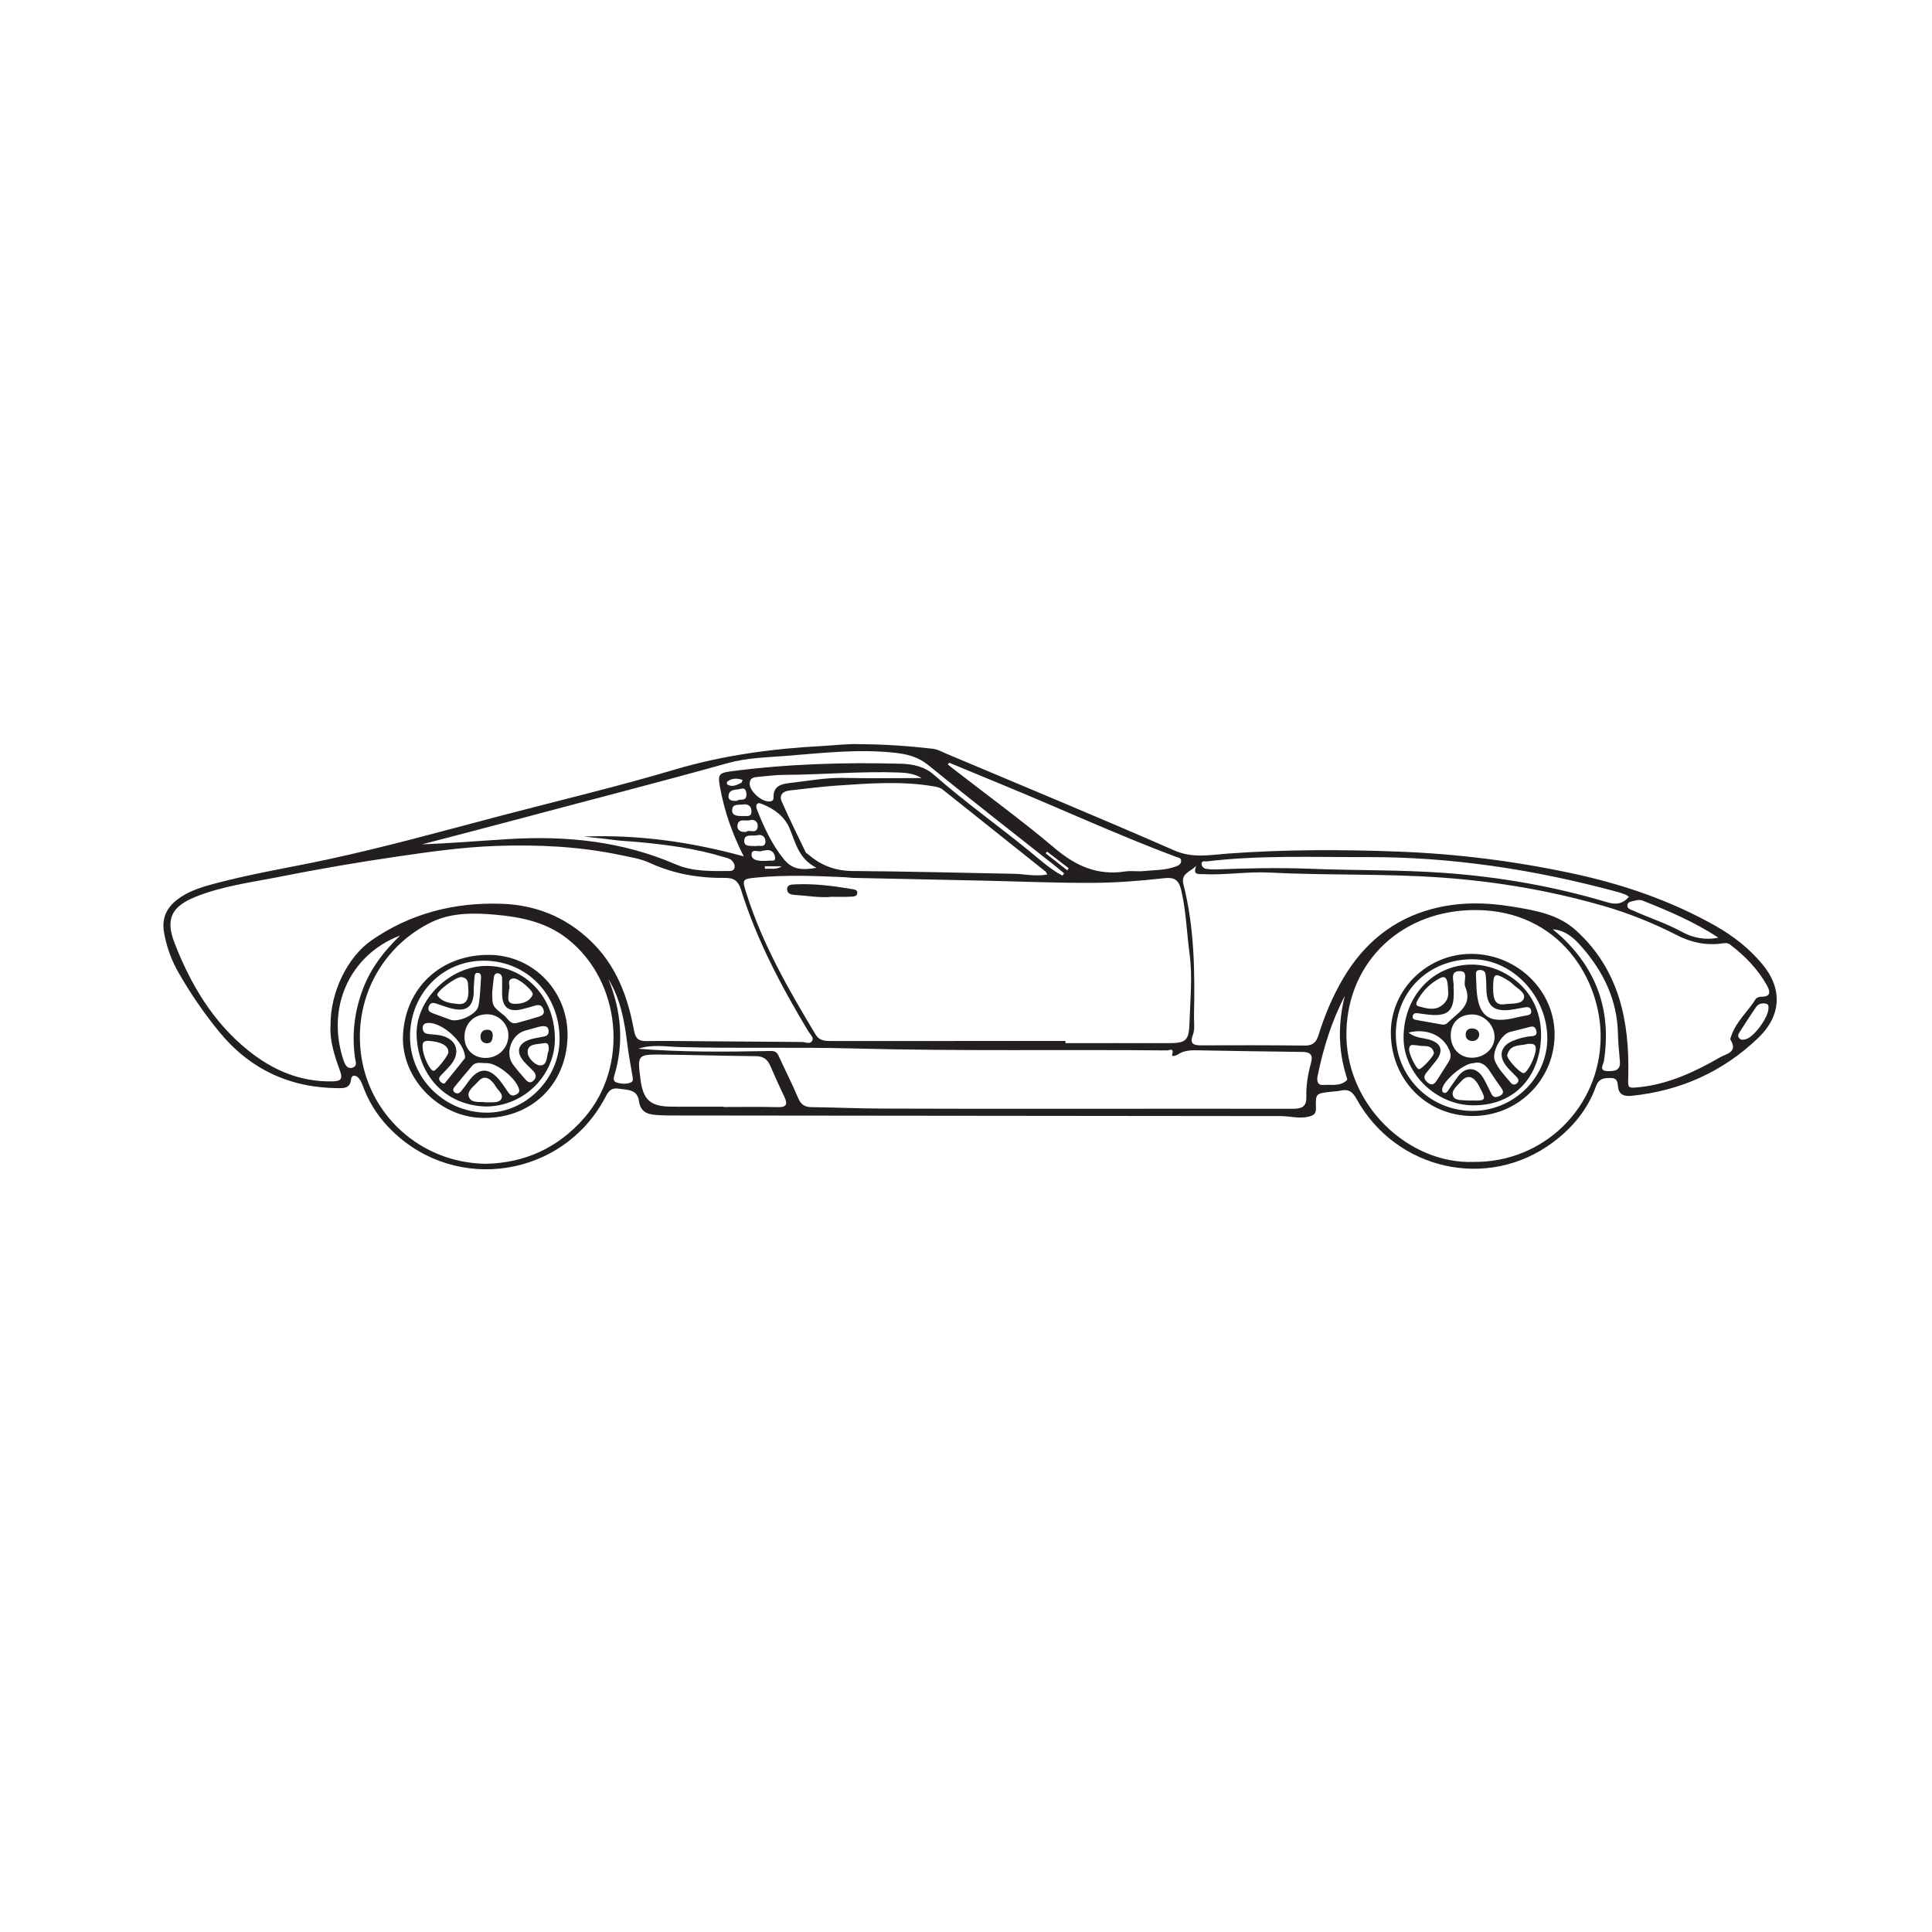 <?xml version="1.0" encoding="UTF-8"?>
<svg xmlns="http://www.w3.org/2000/svg" xmlns:xlink="http://www.w3.org/1999/xlink" width="360pt" height="360pt" viewBox="0 0 360 360" version="1.1">
<g id="surface1">
<path style=" stroke:none;fill-rule:evenodd;fill:rgb(13.73%,12.16%,12.549%);fill-opacity:1;" d="M 198.875 162.176 C 198.961 162.043 199.047 161.906 199.129 161.773 C 197.785 160.742 196.445 159.715 195.102 158.684 C 195.02 158.793 194.938 158.902 194.855 159.008 C 196.195 160.062 197.535 161.121 198.875 162.176 M 142.508 161.41 C 142.523 161.574 142.535 161.734 142.551 161.898 C 143.586 161.77 144.676 162.152 145.652 161.41 Z M 138.375 145.332 C 137.398 145.008 136.516 144.969 135.648 145.543 C 135.414 145.699 135.348 146.074 135.578 146.207 C 136.488 146.727 137.316 146.25 138.129 145.867 C 138.215 145.828 138.234 145.652 138.375 145.332 M 137.328 149.223 C 137.734 148.73 139.18 149.508 139.086 147.949 C 139.047 147.305 138.836 146.75 138.02 146.988 C 137.152 147.238 135.871 146.945 135.746 148.297 C 135.664 149.148 136.422 149.27 137.328 149.223 M 138.348 152.074 C 138.938 151.934 140.02 152.426 140.031 151.176 C 140.039 150.262 139.398 149.75 138.453 149.898 C 137.688 150.023 136.512 149.719 136.426 150.867 C 136.336 152.012 137.375 152.059 138.348 152.074 M 139.078 155 C 139.547 154.461 141.062 155.562 141.195 153.984 C 141.258 153.215 140.641 152.578 139.766 152.832 C 138.941 153.07 137.57 152.371 137.41 153.844 C 137.324 154.613 137.938 155.145 139.078 155 M 140.812 157.664 C 141.414 157.426 142.539 158.059 142.629 156.895 C 142.688 156.094 142.109 155.371 141.098 155.633 C 140.238 155.852 138.789 155.289 138.68 156.586 C 138.57 157.875 139.914 157.547 140.812 157.664 M 142.035 158.535 C 141.492 158.91 140.016 157.961 140.043 159.266 C 140.066 160.328 141.398 160.453 142.422 160.41 C 142.68 160.398 142.949 160.434 143.199 160.379 C 143.648 160.281 144.461 160.633 144.434 159.887 C 144.41 159.23 144.043 158.48 143.16 158.406 C 142.844 158.379 142.516 158.477 142.035 158.535 M 329.527 187.879 C 329.59 187.43 329.484 187.078 328.98 187 C 328.285 186.891 327.633 187.047 327.227 187.637 C 326.188 189.152 325.184 190.691 324.199 192.242 C 323.961 192.609 323.684 193.07 324.113 193.492 C 324.496 193.871 324.969 193.742 325.414 193.598 C 326.945 193.117 329.555 189.477 329.527 187.879 M 113.363 182.43 C 115.75 188.328 116.328 194.336 114.445 200.492 C 114.301 200.957 114.301 201.496 114.824 201.676 C 115.699 201.977 116.645 202.059 117.523 201.711 C 118.047 201.504 117.93 200.965 117.852 200.5 C 117.504 198.43 117.109 196.375 116.855 194.281 C 116.355 190.176 115.59 186.109 113.363 182.43 M 320.188 174.715 C 315.738 171.789 310.91 169.727 306.023 167.793 C 305.637 167.637 305.102 167.695 304.68 167.809 C 304.137 167.953 303.328 167.969 303.238 168.641 C 303.137 169.371 303.938 169.5 304.449 169.734 C 307.383 171.062 310.469 172.035 313.312 173.594 C 315.414 174.75 317.715 175.238 320.188 174.715 M 250.59 185.559 C 248.125 190.301 246.57 195.32 245.516 200.496 C 245.352 201.301 245.438 202.258 246.57 202.168 C 248.066 202.043 249.719 202.504 250.98 201.27 C 251.086 201.168 250.949 200.766 250.871 200.52 C 249.324 195.57 249.32 190.598 250.59 185.559 M 152.152 161.707 C 148.754 160 148.254 156.988 147.105 154.312 C 146.16 152.109 144.277 150.727 142.062 149.844 C 141.707 149.703 141.246 149.488 140.996 149.914 C 140.863 150.137 140.941 150.559 141.051 150.84 C 142.355 154.152 143.816 157.355 146.109 160.16 C 147.637 162.031 149.43 162.184 152.152 161.707 M 171.73 144.98 C 170.402 144.168 168.934 143.992 167.422 143.941 C 160.324 143.691 153.25 144.359 146.16 144.383 C 144.523 144.387 142.887 144.617 141.254 144.758 C 140.52 144.82 139.785 144.895 139.691 145.883 C 139.543 147.453 142.215 149.727 143.703 149.289 C 144.117 149.168 144.145 148.828 144.141 148.512 C 144.105 146.559 145.453 146.102 146.98 145.926 C 150.434 145.535 153.848 144.871 157.359 144.953 C 162.148 145.062 166.941 144.98 171.73 144.98 M 289.328 173.16 C 289.961 173.707 290.617 174.227 291.219 174.805 C 297.766 181.105 300.262 188.75 298.863 197.723 C 298.773 198.305 297.836 199.547 299.535 199.582 C 300.773 199.605 301.996 199.551 301.844 197.758 C 301.699 196.059 301.516 194.359 301.48 192.66 C 301.359 186.371 298.809 181.102 294.762 176.469 C 293.344 174.844 291.77 173.359 289.328 173.16 M 74.562 174.32 C 65.062 177.934 60.703 187.871 64.051 197.684 C 64.316 198.477 64.785 199.258 65.734 198.926 C 66.66 198.605 66.227 197.707 66.137 197.031 C 65.531 192.578 66.07 188.289 67.703 184.086 C 69.195 180.258 71.621 177.148 74.562 174.32 M 303.531 167.105 C 303.246 166.918 303.098 166.777 302.926 166.711 C 302.434 166.523 301.938 166.344 301.43 166.207 C 286.129 162.062 270.578 159.656 254.703 159.707 C 244.781 159.734 234.844 159.32 224.949 160.5 C 224.555 160.547 223.883 160.289 223.895 161 C 223.898 161.461 224.312 161.84 224.812 161.91 C 225.395 161.992 225.988 162.031 226.578 162.008 C 232.484 161.777 238.383 161.652 244.305 161.887 C 252.574 162.219 260.852 162.055 269.133 162.652 C 279.484 163.395 289.602 165.172 299.523 168.133 C 301.078 168.598 302.328 168.48 303.531 167.105 M 176.863 142.121 C 176.777 142.227 176.691 142.332 176.605 142.438 C 176.938 142.703 177.266 142.977 177.602 143.238 C 183.941 148.164 190.445 152.898 196.57 158.078 C 200.484 161.387 204.551 163.18 209.672 162.383 C 210.766 162.211 211.914 162.426 213.023 162.316 C 215.047 162.117 217.109 162.188 219.059 161.469 C 219.555 161.289 220.086 161.055 220.086 160.414 C 220.09 159.793 219.516 159.809 219.098 159.648 C 208.312 155.598 197.848 150.781 187.199 146.395 C 183.754 144.977 180.309 143.547 176.863 142.121 M 134.844 206.215 L 134.844 206.273 C 138.191 206.273 141.543 206.215 144.891 206.301 C 146.613 206.348 146.805 205.734 146.137 204.34 C 145.227 202.449 144.363 200.531 143.535 198.602 C 143.008 197.379 142.211 196.809 140.82 196.801 C 135.047 196.75 129.273 196.574 123.496 196.508 C 118.754 196.461 118.754 196.504 119.348 201.125 C 119.848 205 121.188 206.184 125.188 206.211 C 128.406 206.234 131.625 206.215 134.844 206.215 M 197.969 163.156 C 198.074 163.016 198.18 162.879 198.285 162.738 C 197.688 162.242 197.102 161.734 196.492 161.254 C 188.648 155.043 180.75 148.902 172.996 142.586 C 171.066 141.016 169.012 140.512 166.691 140.262 C 159.961 139.531 153.281 140.305 146.598 140.84 C 142.93 141.133 139.148 141.203 135.645 142.184 C 123.09 145.691 110.465 148.922 97.871 152.285 C 91.465 154 85.039 155.656 78.625 157.336 C 84.027 157.129 89.383 156.68 94.746 156.352 C 105.473 155.691 115.906 156.742 125.863 161.039 C 129.047 162.414 132.406 162.324 135.766 162.301 C 136.219 162.297 136.738 162.281 136.859 161.688 C 136.961 161.207 136.754 160.77 136.441 160.422 C 136.027 159.957 135.418 159.867 134.852 159.695 C 129.727 158.125 124.449 157.426 119.141 156.922 C 117.371 156.754 115.59 156.699 113.836 156.445 C 112.156 156.203 110.461 156.09 108.777 155.883 C 118.781 155.484 128.578 156.836 138.586 159.57 C 136.383 155.246 134.977 151.09 134.172 146.734 C 133.738 144.379 133.887 144.027 136.18 143.727 C 146.711 142.344 157.293 142.02 167.895 142.312 C 170.066 142.371 172.25 142.812 173.977 144.332 C 179.664 149.336 185.84 153.734 191.715 158.512 C 193.719 160.145 195.652 161.941 197.969 163.156 M 195.148 162.949 C 194.957 162.621 194.918 162.477 194.824 162.402 C 188.453 157.32 182.074 152.242 175.699 147.156 C 175.164 146.73 174.574 146.625 173.906 146.512 C 167.875 145.496 161.836 145.984 155.805 146.391 C 152.926 146.582 150.059 146.98 147.184 147.289 C 145.887 147.426 145.121 148.129 145.684 149.398 C 147.074 152.555 148.609 155.645 150.105 158.754 C 150.211 158.969 150.492 159.102 150.691 159.273 C 153.059 161.328 155.738 162.281 158.945 162.301 C 168.938 162.367 178.93 162.629 188.918 162.82 C 190.934 162.855 192.941 163.367 195.148 162.949 M 90.625 216.855 C 97.734 216.676 103.93 213.965 108.883 208.289 C 117.27 198.676 115.762 182.793 105.715 174.918 C 101.711 171.781 97.039 170.863 92.25 170.438 C 88.258 170.086 84.098 170.035 80.406 171.828 C 71.539 176.137 66.164 185.465 67.18 195.656 C 68.371 207.609 78.352 216.758 90.625 216.855 M 274.668 216.504 C 287.641 216.609 298.105 206.352 298.254 193.402 C 298.383 182.551 290.633 169.656 275.051 169.574 C 261.332 169.5 251.285 179.031 250.891 192.02 C 250.469 205.836 262.488 217.004 274.668 216.504 M 118.93 195.418 C 126.93 196.062 134.938 196.004 142.945 195.848 C 143.855 195.832 144.602 195.676 145.066 196.703 C 146.266 199.34 147.602 201.914 148.715 204.582 C 149.23 205.812 149.926 206.285 151.219 206.301 C 155.555 206.348 159.891 206.551 164.223 206.566 C 175.938 206.617 187.648 206.605 199.359 206.605 C 213.184 206.605 227.008 206.574 240.832 206.602 C 242.461 206.605 243.473 206.328 243.418 204.359 C 243.359 202.254 243.711 200.148 244.273 198.121 C 244.73 196.445 244.105 196.02 242.555 196.008 C 236.246 195.949 229.938 195.824 223.633 195.719 C 222.184 195.695 220.738 195.613 219.445 196.504 C 219.16 196.699 218.25 197 218.418 196.465 C 218.828 195.129 217.793 195.734 217.531 195.73 C 198.055 195.539 178.574 195.891 159.098 195.367 C 148.309 195.078 137.512 195.398 126.719 195.105 C 124.137 195.039 121.512 194.547 118.93 195.418 M 222.91 161.348 C 221.715 162.512 219.992 162.734 220.523 164.812 C 222.566 172.859 222.656 181.086 222.484 189.32 C 222.461 190.5 222.695 191.715 222.27 192.848 C 221.676 194.414 222.285 194.793 223.781 194.785 C 230.234 194.75 236.684 194.758 243.137 194.828 C 244.582 194.84 245.25 194.254 245.664 192.926 C 246.844 189.145 248.379 185.484 250.41 182.094 C 254.203 175.758 259.574 171.316 266.801 169.379 C 271.703 168.062 276.688 168.102 281.672 168.914 C 285.977 169.613 290.336 170.328 293.707 173.402 C 301.707 180.703 303.656 190.258 303.402 200.52 C 303.348 202.738 303.219 202.812 305.438 202.582 C 310.938 202.008 315.801 199.727 320.5 197.023 C 321.688 196.34 323.871 196.086 322.457 193.75 C 322.355 193.586 322.523 193.242 322.605 192.992 C 323.531 190.316 325.715 188.465 327.164 186.133 C 327.328 185.871 327.867 185.719 328.234 185.723 C 330.039 185.742 329.832 184.684 329.27 183.664 C 327.562 180.59 325.156 178.117 322.371 176.004 C 321.914 175.656 321.402 175.719 320.859 175.797 C 317.898 176.211 315.129 175.621 312.465 174.254 C 308.062 172 303.477 170.152 298.73 168.789 C 288.84 165.945 278.773 164.234 268.473 163.512 C 257.824 162.762 247.172 163.133 236.531 162.59 C 232.379 162.375 228.262 163.102 224.113 162.883 C 223.273 162.836 222.195 163.078 222.91 161.348 M 198.535 193.969 C 198.535 194.102 198.531 194.238 198.531 194.371 C 204.922 194.371 211.309 194.359 217.691 194.375 C 220.996 194.379 221.539 193.938 221.645 190.539 C 221.773 186.281 222.234 182.023 221.66 177.762 C 221.137 173.852 221.023 169.898 220.141 166.027 C 219.723 164.203 219.09 163.398 216.973 163.633 C 212.531 164.133 208.055 164.488 203.59 164.508 C 196.688 164.539 189.777 164.234 182.871 164.086 C 174.91 163.91 166.945 163.754 158.984 163.582 C 158.461 163.57 157.938 163.477 157.414 163.453 C 151.953 163.211 146.492 162.988 141.039 163.512 C 138.258 163.777 138.262 163.848 139.074 166.434 C 142.039 175.871 146.926 184.371 151.98 192.785 C 152.629 193.867 153.594 193.977 154.695 193.977 C 169.309 193.965 183.922 193.969 198.535 193.969 M 61.59 191.141 C 61.523 184.801 64.812 178.285 69.223 175.223 C 76.539 170.148 84.723 168.109 93.48 168.406 C 99.711 168.613 105.215 170.773 109.887 175.16 C 114.812 179.793 116.973 185.656 118.141 192.02 C 118.422 193.543 119.008 194.012 120.438 193.992 C 123.332 193.941 126.23 193.98 129.125 194.004 C 135.902 194.047 142.684 194.102 149.461 194.16 C 150.094 194.168 150.879 194.633 151.301 193.988 C 151.727 193.328 150.992 192.793 150.672 192.258 C 145.598 183.836 141.008 175.184 138.066 165.758 C 137.566 164.16 136.77 163.566 135.113 163.586 C 130.273 163.641 125.578 162.855 121.129 160.809 C 119.395 160.008 117.484 159.715 115.613 159.324 C 107.973 157.723 100.266 157.355 92.477 157.625 C 86.207 157.844 80.027 158.727 73.852 159.629 C 66.562 160.695 59.297 161.941 52.074 163.379 C 46.797 164.426 41.406 165.094 36.359 167.141 C 31.988 168.914 30.797 171.242 32.508 175.668 C 35.504 183.43 39.688 190.465 46.293 195.77 C 50.777 199.371 55.809 201.562 61.695 201.5 C 63.281 201.48 64.02 201.328 63.316 199.422 C 62.297 196.648 61.414 193.797 61.59 191.141 M 160.145 138.668 C 164.945 138.684 169.336 139.012 173.719 139.508 C 174.738 139.625 175.586 140.121 176.488 140.504 C 190.621 146.465 204.797 152.328 218.848 158.48 C 222.23 159.961 225.434 159.301 228.719 159.059 C 239.367 158.273 250.012 158.277 260.68 158.688 C 271.566 159.105 282.324 160.465 292.953 162.738 C 302.328 164.742 311.367 167.816 319.738 172.57 C 323 174.422 325.977 176.754 328.398 179.672 C 332.195 184.242 331.934 189.273 327.617 193.402 C 321.016 199.723 313.105 203.266 304.02 204.188 C 302.785 204.312 301.723 204.086 301.512 202.637 C 301.387 201.762 301.449 200.891 300.188 200.875 C 298.949 200.855 297.926 200.918 297.395 202.406 C 295.844 206.758 292.977 210.176 289.316 212.895 C 277.25 221.875 260.145 218.082 252.766 204.766 C 252.043 203.461 251.305 202.891 249.863 203.215 C 249.227 203.355 248.559 203.371 247.906 203.445 C 245.172 203.758 245.125 203.758 245.207 206.555 C 245.238 207.645 244.629 207.879 243.801 208.082 C 242.086 208.496 240.395 207.969 238.688 207.969 C 221.633 207.965 204.574 207.934 187.52 207.918 C 166.512 207.895 145.504 207.875 124.5 207.852 C 123.973 207.852 123.445 207.824 122.922 207.797 C 121.078 207.703 119.391 207.566 119.047 205.102 C 118.75 202.957 116.836 203.086 115.211 202.848 C 113.633 202.621 113.215 203.691 112.637 204.758 C 104.727 219.336 85.137 222.367 73.176 210.824 C 70.844 208.574 68.988 205.926 67.809 202.852 C 67.551 202.18 67.312 201.453 66.863 200.918 C 66.418 200.387 65.539 200.098 65.414 201.141 C 65.223 202.777 64.156 202.77 63 202.762 C 53.953 202.707 46.508 199.203 40.793 192.199 C 37.965 188.73 35.43 185.039 33.211 181.133 C 31.895 178.816 31.023 176.359 30.562 173.738 C 30.117 171.211 30.98 169.215 32.969 167.668 C 35.047 166.055 37.504 165.309 39.996 164.645 C 46.934 162.789 54.023 161.656 61.035 160.148 C 71.914 157.809 82.637 154.812 93.395 151.984 C 104.156 149.16 114.992 146.59 125.652 143.422 C 134.695 140.734 143.883 139.5 153.238 139.004 C 155.672 138.875 158.09 138.562 160.145 138.668 "/>
<path style=" stroke:none;fill-rule:evenodd;fill:rgb(13.73%,12.16%,12.549%);fill-opacity:1;" d="M 155.004 167.105 C 152.691 167.336 150.418 166.891 148.121 166.758 C 147.473 166.723 146.684 166.559 146.668 165.727 C 146.652 164.812 147.492 164.82 148.125 164.789 C 151.691 164.613 155.207 165.07 158.711 165.656 C 159.133 165.727 159.766 165.789 159.75 166.359 C 159.738 167.066 159.016 167.055 158.547 167.082 C 157.367 167.152 156.184 167.105 155.004 167.105 "/>
<path style=" stroke:none;fill-rule:evenodd;fill:rgb(13.73%,12.16%,12.549%);fill-opacity:1;" d="M 274.301 207 C 281.973 207.047 288.359 200.855 288.32 193.41 C 288.273 185.59 281.824 178.773 274.43 178.742 C 266.289 178.707 260.141 184.656 260.09 192.625 C 260.043 200.539 266.383 206.953 274.301 207 M 274.309 207.953 C 265.727 207.891 259.125 201.078 259.164 192.328 C 259.199 184.312 266.035 177.691 274.223 177.742 C 282.785 177.797 289.777 184.672 289.676 192.938 C 289.57 201.336 282.738 208.012 274.309 207.953 "/>
<path style=" stroke:none;fill-rule:evenodd;fill:rgb(13.73%,12.16%,12.549%);fill-opacity:1;" d="M 90.234 179.012 C 82.539 178.953 76.512 185.031 76.402 192.961 C 76.297 200.812 82.715 207.277 90.664 207.328 C 97.914 207.375 104.223 201.051 104.27 193.695 C 104.32 185.418 98.254 179.07 90.234 179.012 M 105.754 193.242 C 105.508 202.273 98.805 208.566 89.719 208.305 C 81.672 208.066 74.715 200.844 75.094 192.902 C 75.523 184.008 82.203 177.824 91.227 177.93 C 99.602 178.027 105.98 184.98 105.754 193.242 "/>
<path style=" stroke:none;fill-rule:evenodd;fill:rgb(13.73%,12.16%,12.549%);fill-opacity:1;" d="M 264.148 194.781 C 263.488 194.832 262.684 194.336 262.566 195.449 C 262.473 196.293 263.852 199.145 264.398 199.23 C 264.852 199.301 267.328 196.691 267.184 196.137 C 266.742 194.422 265.168 195.125 264.148 194.781 M 274.254 205.062 C 276.875 205.141 276.984 204.973 275.777 202.715 C 275.621 202.426 275.488 202.121 275.305 201.848 C 274.312 200.395 273.281 200.281 272.129 201.625 C 271.473 202.387 270.34 203.23 270.777 204.258 C 271.164 205.168 272.504 204.949 273.465 205.059 C 273.727 205.09 273.992 205.062 274.254 205.062 M 284.695 194.504 C 283.363 194.934 281.383 194.445 280.848 196.598 C 280.684 197.25 283.219 199.957 283.875 199.961 C 284.629 199.961 286.16 196.848 286.176 195.441 C 286.184 194.395 285.496 194.523 284.695 194.504 M 278.223 183.859 C 278.176 186.469 278.73 187.371 280.449 187.117 C 281.699 186.934 283.582 187.215 283.965 185.984 C 284.289 184.941 282.602 184.094 281.727 183.238 C 281.402 182.922 280.996 182.68 280.602 182.453 C 278.539 181.242 278.266 181.406 278.223 183.859 M 274.621 198.09 C 272.754 198.086 268.844 201.434 268.715 203.004 C 268.703 203.176 268.758 203.426 268.875 203.52 C 269.191 203.777 269.535 203.617 269.73 203.352 C 270.391 202.453 270.984 201.504 271.652 200.613 C 273.121 198.656 275.164 198.773 276.406 200.895 C 276.965 201.855 277.418 202.887 277.926 203.879 C 278.293 204.582 278.832 204.484 279.434 204.207 C 280.148 203.879 280.234 203.43 279.793 202.805 C 279.082 201.781 278.352 200.766 277.684 199.715 C 276.918 198.496 275.973 197.719 274.621 198.09 M 269.832 184.605 C 269.785 182.262 269.383 181.691 268.227 182.312 C 266.52 183.23 265.16 184.566 264.203 186.273 C 263.957 186.719 263.605 187.344 264.414 187.539 C 265.742 187.855 267.117 188.344 268.43 187.512 C 269.535 186.816 270.016 185.797 269.832 184.605 M 285.164 191.328 C 283.891 191.648 282.613 191.961 281.34 192.297 C 279.73 192.719 277.93 196.066 278.527 197.602 C 279.16 199.23 280.434 200.426 281.504 201.75 C 281.828 202.148 282.293 202.23 282.707 201.812 C 283.152 201.363 282.891 200.98 282.551 200.621 C 281.875 199.902 281.109 199.254 280.539 198.461 C 279.211 196.613 279.719 194.887 281.785 193.996 C 282.938 193.496 284.141 193.176 285.402 193.082 C 285.984 193.039 286.457 192.855 286.277 192.105 C 286.137 191.512 285.84 191.148 285.164 191.328 M 262.465 192.398 C 263.766 193.461 265.145 193.367 266.371 193.734 C 268.551 194.391 269.008 195.75 267.652 197.566 C 267.027 198.406 266.324 199.188 265.691 200.02 C 265.094 200.809 265.559 201.367 266.184 201.836 C 266.828 202.312 267.305 201.965 267.66 201.426 C 268.453 200.223 269.211 199.004 269.973 197.781 C 270.43 197.055 270.367 196.363 270.012 195.559 C 268.844 192.922 265.852 191.559 262.465 192.398 M 270.852 183.902 C 271.129 188.496 269.945 189.59 265.496 188.984 C 265.039 188.922 264.586 188.859 264.129 188.797 C 263.684 188.738 263.32 188.879 263.238 189.344 C 263.137 189.879 263.57 189.996 263.961 190.066 C 265.512 190.352 267.066 190.629 268.621 190.895 C 269.016 190.965 269.398 190.926 269.711 190.609 C 271.586 188.734 274.516 187.391 273.02 183.852 C 272.609 182.887 273.727 180.988 272.066 180.957 C 269.977 180.914 271.016 182.879 270.852 183.902 M 275.098 183.41 C 275.23 189.379 277.297 190.953 282.691 189.566 C 283.262 189.422 283.852 189.336 284.43 189.223 C 284.898 189.129 285.387 189.023 285.324 188.395 C 285.25 187.68 284.727 187.609 284.16 187.703 C 283.25 187.848 282.348 188.051 281.438 188.168 C 278.328 188.562 277.004 187.391 276.965 184.27 C 276.953 183.352 276.938 182.426 276.805 181.52 C 276.719 180.926 276.203 180.68 275.609 180.754 C 274.957 180.836 275.012 181.352 275.027 181.812 C 275.047 182.469 275.086 183.129 275.098 183.41 M 270.324 192.93 C 270.328 195.375 272.035 197.137 274.348 197.094 C 276.668 197.047 278.527 195.305 278.492 193.211 C 278.453 190.957 276.535 189.031 274.336 189.031 C 271.91 189.035 270.32 190.582 270.324 192.93 M 274.559 205.961 C 267.695 205.977 261.586 200.109 261.535 193.453 C 261.48 185.668 267.047 179.707 274.305 179.738 C 280.148 179.762 287.457 184.43 287.145 193.371 C 286.902 200.203 282.621 205.965 274.559 205.961 "/>
<path style=" stroke:none;fill-rule:evenodd;fill:rgb(13.73%,12.16%,12.549%);fill-opacity:1;" d="M 102.234 195.75 C 102.289 194.891 102.246 194.184 101.254 194.391 C 100.105 194.629 98.363 194.422 98.316 195.977 C 98.281 197.137 99.723 198.52 100.664 198.523 C 102.094 198.535 101.805 196.676 102.234 195.75 M 94.84 184.383 C 94.844 185.535 94.121 187.047 95.945 187.055 C 97.191 187.059 98.641 186.73 99.254 185.359 C 99.535 184.73 96.629 182.188 95.664 182.312 C 94.23 182.5 95.234 183.809 94.84 184.383 M 78.75 195.094 C 78.754 196.641 80.105 199.562 80.805 199.535 C 81.289 199.516 83.52 196.719 83.551 196.09 C 83.609 194.859 82.18 194.086 79.852 193.953 C 78.914 193.898 78.688 194.301 78.75 195.094 M 90.551 205.41 C 91.633 205.355 92.945 205.609 93.406 204.777 C 93.906 203.879 92.699 203.109 92.254 202.273 C 92.105 201.988 91.883 201.734 91.656 201.5 C 90.824 200.633 89.934 200.555 89.129 201.484 C 88.375 202.359 86.984 203.246 87.355 204.348 C 87.797 205.66 89.473 205.223 90.551 205.41 M 87.277 184.414 C 87.125 183.617 87.535 182.312 86.035 182.066 C 85.023 181.898 81.125 184.887 81.504 185.469 C 82.348 186.766 83.934 186.934 85.316 187.078 C 87.031 187.266 87.328 185.98 87.277 184.414 M 86.656 197.152 C 86.695 194.23 82.277 190.371 79.648 190.617 C 79.105 190.672 78.801 190.926 78.77 191.469 C 78.734 192.066 78.996 192.523 79.59 192.633 C 80.359 192.77 81.156 192.762 81.926 192.902 C 85.086 193.492 85.996 196.086 83.906 198.52 C 83.352 199.164 82.75 199.77 82.156 200.379 C 81.777 200.77 81.695 201.16 82.098 201.57 C 82.34 201.812 82.691 202.066 82.945 201.762 C 84.277 200.164 85.559 198.527 86.656 197.152 M 88.27 184.016 C 88.418 187.613 87.012 188.711 83.871 187.844 C 82.984 187.598 82.117 187.277 81.242 186.984 C 80.57 186.762 80.086 186.898 79.867 187.641 C 79.668 188.328 80.094 188.598 80.625 188.797 C 81.738 189.207 82.844 189.629 83.965 190.02 C 85.477 190.547 88.848 189.008 89.148 187.469 C 89.484 185.734 89.504 183.941 89.629 182.172 C 89.656 181.781 89.57 181.324 89.062 181.273 C 88.523 181.223 88.453 181.652 88.418 182.062 C 88.355 182.848 88.297 183.633 88.27 184.016 M 90.652 198.086 C 89.789 198.164 88.723 197.727 87.949 198.625 C 86.879 199.871 85.836 201.141 84.789 202.406 C 84.473 202.785 84.238 203.223 84.762 203.586 C 85.223 203.902 85.648 203.691 85.965 203.285 C 86.41 202.719 86.848 202.145 87.266 201.555 C 89.184 198.852 91.145 198.809 93.234 201.453 C 93.805 202.176 94.277 202.973 94.828 203.711 C 95.203 204.211 95.703 204.23 96.23 203.926 C 96.602 203.719 96.836 203.488 96.723 202.988 C 96.273 201.031 92.707 198.086 90.652 198.086 M 100.594 191.285 C 99.965 191.457 98.887 191.758 97.809 192.055 C 95.336 192.738 94.055 196.219 95.551 198.289 C 96.242 199.25 97.039 200.133 97.812 201.031 C 98.27 201.562 98.785 202.012 99.453 201.312 C 100.027 200.711 99.875 200.109 99.359 199.566 C 98.816 198.992 98.227 198.465 97.699 197.879 C 96.012 196.016 96.508 194.324 98.957 193.637 C 99.777 193.406 100.633 193.305 101.469 193.117 C 102.098 192.977 102.316 192.531 102.207 191.934 C 102.094 191.285 101.676 191.066 100.594 191.285 M 91.719 184.906 C 91.727 187.445 91.707 187.469 93.918 189.199 C 94.645 189.77 95.066 190.949 96.312 190.617 C 97.707 190.246 99.09 189.84 100.469 189.418 C 101.09 189.227 101.531 188.863 101.266 188.105 C 100.996 187.336 100.484 187.141 99.719 187.375 C 98.84 187.645 97.957 187.906 97.059 188.102 C 94.809 188.59 93.648 187.691 93.566 185.406 C 93.531 184.359 93.598 183.309 93.559 182.262 C 93.539 181.77 93.246 181.355 92.703 181.355 C 92.219 181.352 92.062 181.785 92.012 182.176 C 91.887 183.086 91.812 183.996 91.719 184.906 M 90.434 197.133 C 92.828 197.148 94.723 195.305 94.734 192.938 C 94.75 190.844 92.988 189.047 90.879 189 C 88.398 188.945 86.613 190.637 86.551 193.094 C 86.492 195.43 88.113 197.117 90.434 197.133 M 90.527 206.18 C 82.781 205.961 77.887 200.164 77.629 192.938 C 77.387 186.199 83.977 179.895 90.789 179.984 C 97.543 180.07 103.285 185.395 103.398 193.406 C 103.496 200.355 97.598 206.18 90.527 206.18 "/>
<path style=" stroke:none;fill-rule:evenodd;fill:rgb(13.73%,12.16%,12.549%);fill-opacity:1;" d="M 275.637 192.824 C 275.516 193.594 275.031 193.984 274.312 193.969 C 273.578 193.957 273.082 193.508 273.105 192.75 C 273.129 191.98 273.648 191.586 274.395 191.637 C 275.094 191.684 275.609 192.031 275.637 192.824 "/>
<path style=" stroke:none;fill-rule:evenodd;fill:rgb(13.73%,12.16%,12.549%);fill-opacity:1;" d="M 91.812 193.094 C 91.75 193.781 91.555 194.426 90.719 194.402 C 89.98 194.379 89.52 193.895 89.531 193.145 C 89.547 192.297 90.051 191.836 90.898 191.875 C 91.645 191.91 91.844 192.434 91.812 193.094 "/>
</g>
</svg>
